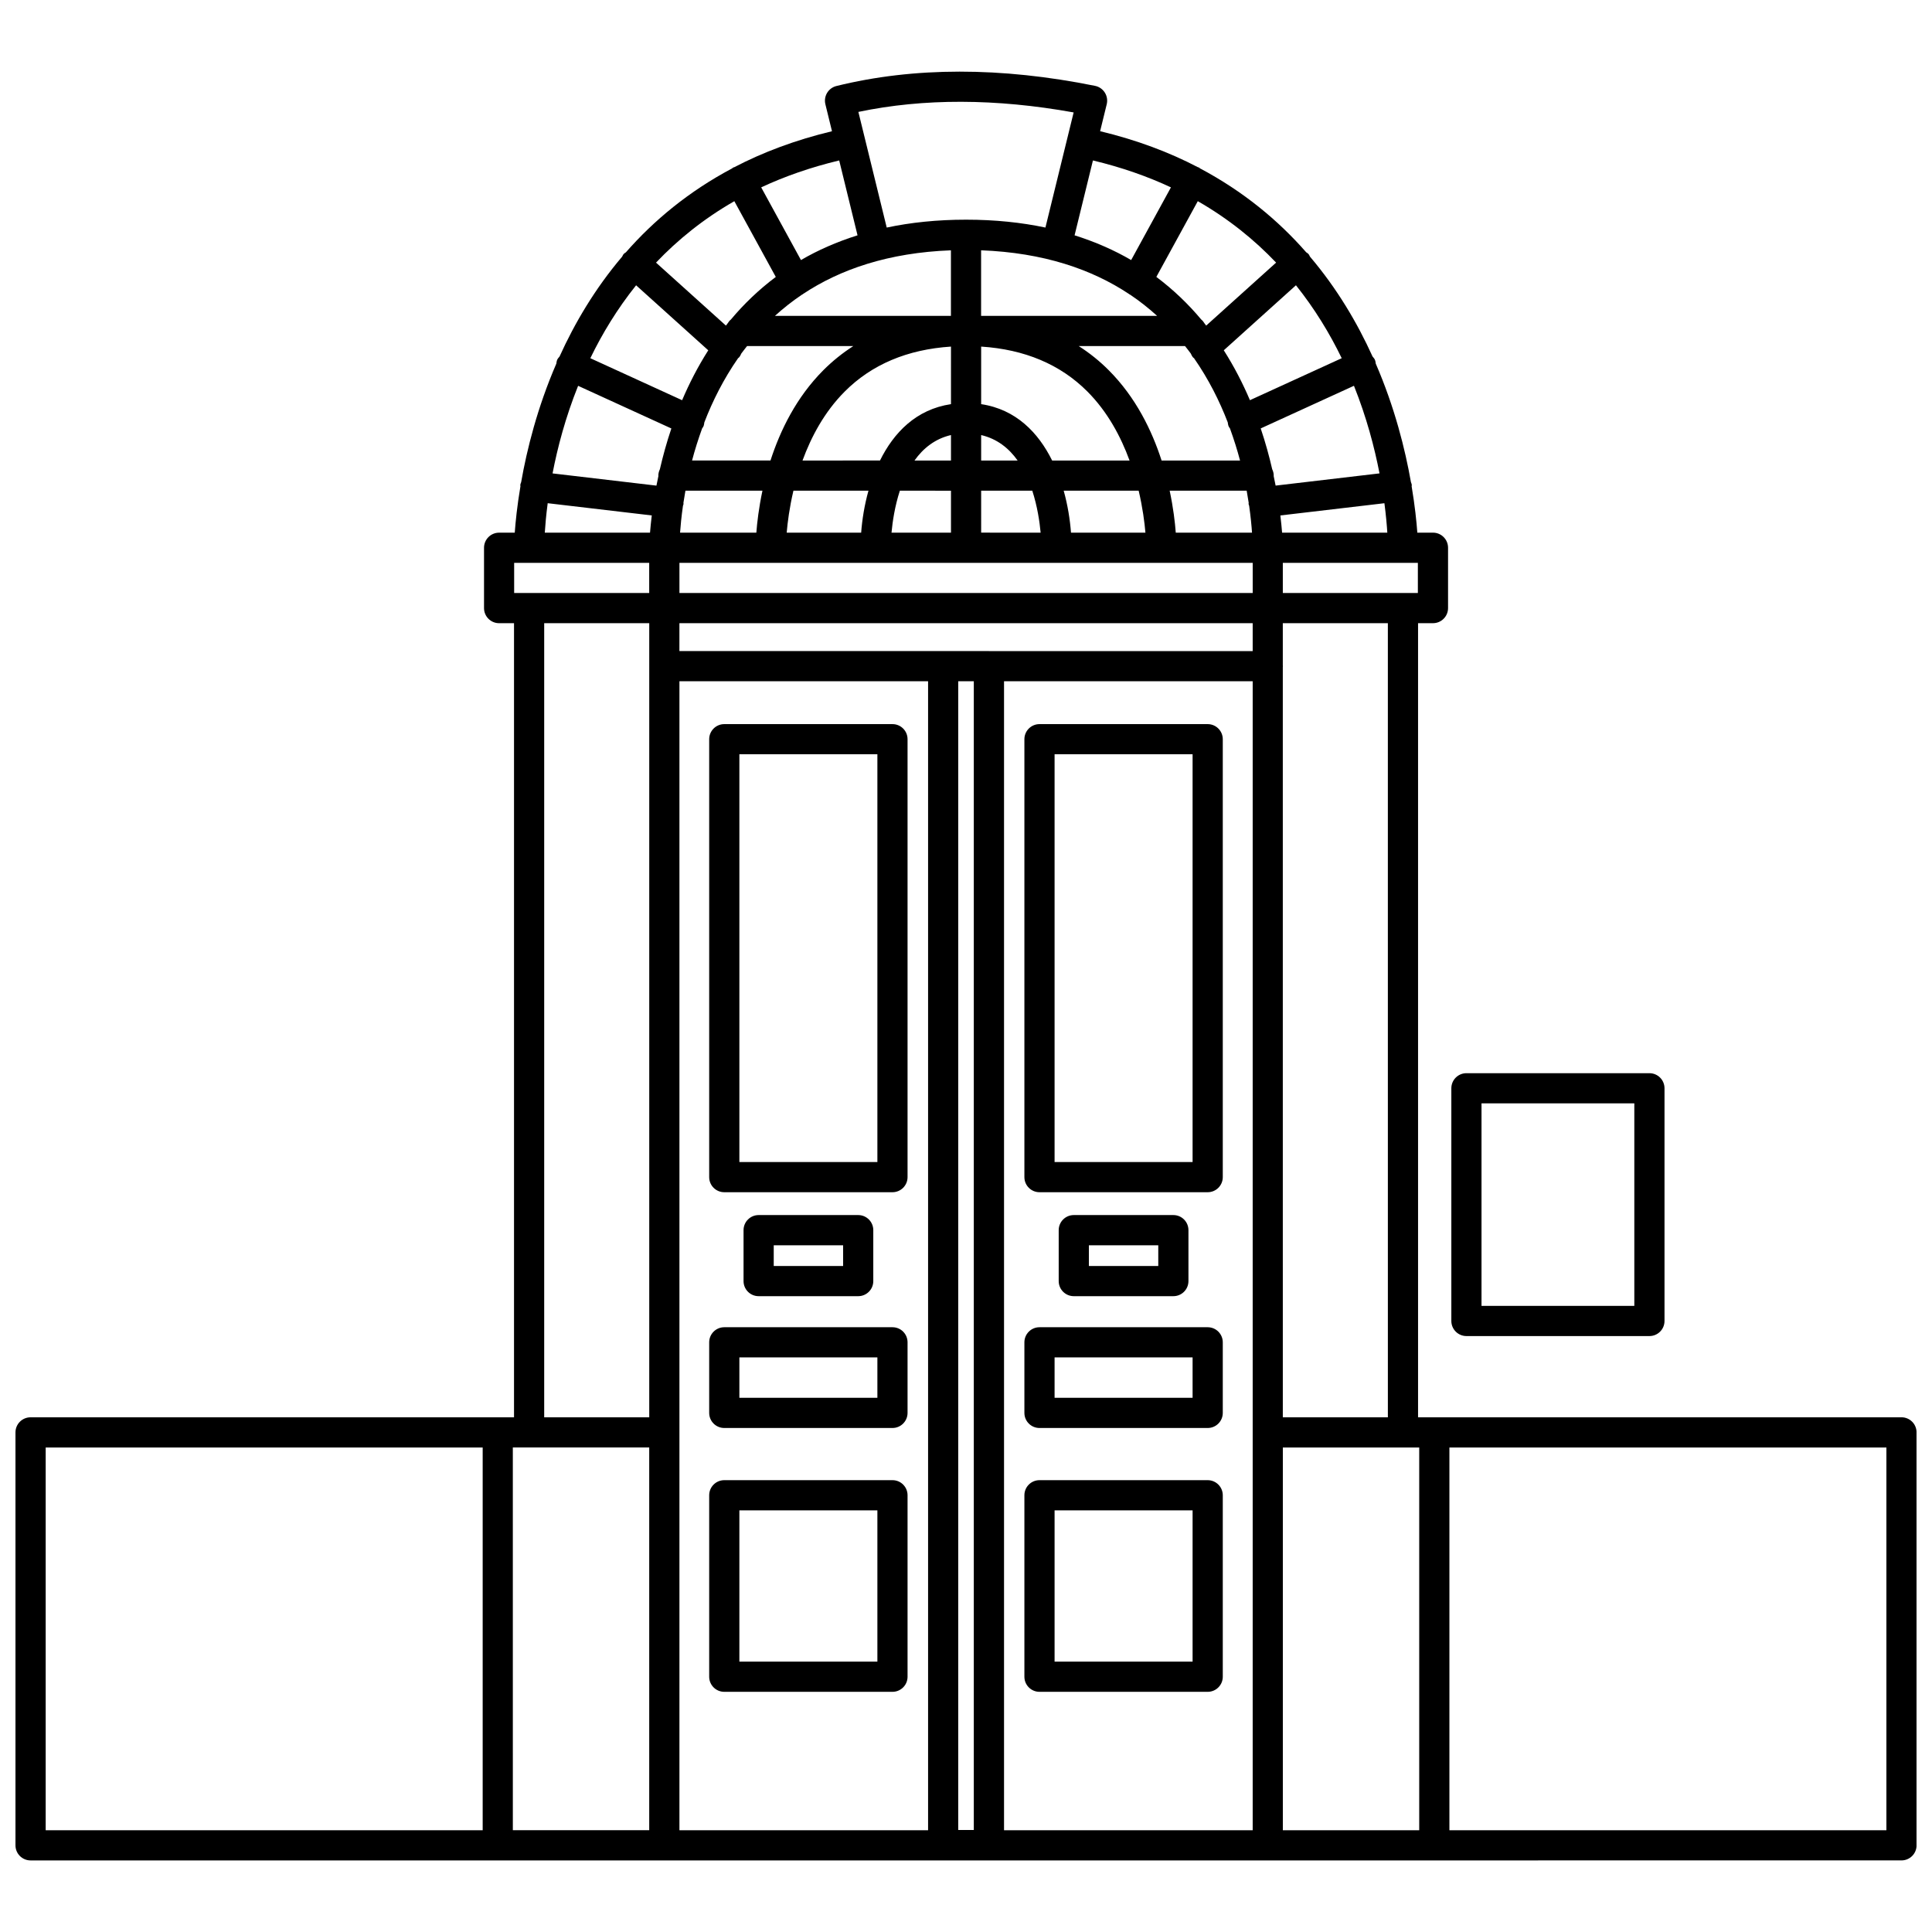 <?xml version="1.0" encoding="UTF-8"?>
<!-- Uploaded to: ICON Repo, www.iconrepo.com, Generator: ICON Repo Mixer Tools -->
<svg width="800px" height="800px" version="1.1" viewBox="144 144 512 512" xmlns="http://www.w3.org/2000/svg">
 <defs>
  <clipPath id="a">
   <path d="m148.09 162h503.81v476h-503.81z"/>
  </clipPath>
 </defs>
 <g clip-path="url(#a)">
  <path d="m647.91 519.6h-128.11v-210.45h3.949c2.211 0 4-1.789 4-4v-15.992c0-2.211-1.789-4-4-4h-4.144c-0.203-2.852-0.633-7.09-1.504-12.281 0-0.141 0.051-0.27 0.035-0.41-0.027-0.25-0.152-0.461-0.223-0.691-1.527-8.695-4.293-19.801-9.32-31.406-0.055-0.355-0.09-0.711-0.246-1.055-0.148-0.324-0.387-0.57-0.605-0.836-4.031-8.906-9.406-18.012-16.582-26.465-0.141-0.25-0.234-0.52-0.438-0.738-0.164-0.18-0.375-0.273-0.559-0.414-7.387-8.438-16.637-16.133-28.16-22.25-0.098-0.062-0.152-0.16-0.25-0.211-0.102-0.055-0.207-0.051-0.312-0.098-7.594-3.965-16.203-7.211-25.895-9.535l1.75-7.148c0.258-1.059 0.074-2.176-0.512-3.094-0.582-0.914-1.516-1.562-2.582-1.773-24.941-5.039-48-5.027-68.539 0.039-2.144 0.527-3.449 2.691-2.926 4.836l1.75 7.148c-9.695 2.328-18.305 5.57-25.895 9.535-0.102 0.043-0.211 0.043-0.312 0.098-0.102 0.055-0.16 0.152-0.25 0.211-11.523 6.113-20.777 13.816-28.16 22.246-0.188 0.145-0.398 0.234-0.562 0.418-0.199 0.223-0.297 0.492-0.438 0.738-7.18 8.453-12.551 17.562-16.586 26.465-0.215 0.266-0.457 0.508-0.605 0.832-0.156 0.344-0.191 0.699-0.246 1.055-5.027 11.609-7.793 22.715-9.32 31.406-0.07 0.23-0.195 0.441-0.223 0.691-0.016 0.145 0.035 0.273 0.031 0.41-0.871 5.191-1.301 9.43-1.504 12.281h-4.144c-2.211 0-4 1.789-4 4v15.992c0 2.211 1.789 4 4 4h3.949v210.45l-128.12-0.004c-2.211 0-4 1.789-4 4v109.43c0 2.211 1.789 4 4 4h327.86l167.95-0.004c2.211 0 4-1.789 4-4l-0.004-109.43c0-2.215-1.785-4-3.996-4zm-136.11 0h-27.84l-0.004-198.91c0-0.055 0.031-0.102 0.031-0.156 0-0.055-0.027-0.102-0.031-0.156v-11.234h27.84zm-227.59 7.996h31.84v101.43h-36.141l-0.004-101.43zm-3.953-226.44v-7.996h35.789v7.996zm16.949-54.91 24.711 11.301c-1.273 3.773-2.262 7.414-3.043 10.805-0.242 0.52-0.406 1.082-0.406 1.691 0 0.031 0.016 0.059 0.02 0.094-0.188 0.871-0.363 1.727-0.523 2.559l-27.531-3.238c1.309-6.816 3.41-14.828 6.773-23.211zm15.367-26.641 19.125 17.23c-2.769 4.348-5.055 8.812-6.93 13.223l-24.324-11.129c3.152-6.516 7.133-13.078 12.129-19.324zm43.961 2.477c0.047-0.023 0.102-0.031 0.148-0.059 0.059-0.031 0.094-0.094 0.148-0.125 9.812-6.516 22.609-10.938 39.176-11.562v17.371l-46.633-0.004c2.195-1.992 4.57-3.879 7.16-5.621zm86.648-0.184c0.055 0.035 0.09 0.094 0.148 0.125 0.047 0.027 0.102 0.035 0.152 0.059 2.59 1.738 4.965 3.625 7.156 5.621h-46.637v-17.371c16.57 0.629 29.363 5.051 39.18 11.566zm56.387 17.031-24.324 11.125c-1.875-4.41-4.16-8.871-6.93-13.223l19.125-17.23c4.992 6.25 8.973 12.812 12.129 19.328zm10.016 30.523-27.531 3.238c-0.16-0.832-0.336-1.688-0.523-2.559 0-0.031 0.02-0.059 0.02-0.094 0-0.613-0.16-1.176-0.406-1.695-0.781-3.391-1.77-7.031-3.043-10.805l24.711-11.301c3.359 8.391 5.457 16.402 6.773 23.215zm6.215 23.707h3.949v7.996h-35.789v-7.996zm-117.86 31.379h4.129v304.43h-4.129zm8.133-7.996h-82.023l0.004-7.391h151.92v7.394h-69.898zm-66.465-77.633c0.062-0.059 0.148-0.082 0.207-0.148 0.293-0.324 0.473-0.699 0.641-1.078 0.488-0.668 1.016-1.32 1.531-1.98h28.164c-2.863 1.836-5.527 3.969-7.977 6.426-7.141 7.168-11.402 15.914-13.988 23.91h-20.785c0.719-2.731 1.613-5.594 2.672-8.508 0.109-0.168 0.238-0.316 0.328-0.504 0.164-0.355 0.203-0.727 0.258-1.098 2.18-5.66 5.098-11.488 8.949-17.02zm118.43-3.207c0.516 0.656 1.043 1.309 1.531 1.98 0.168 0.379 0.348 0.754 0.641 1.078 0.059 0.066 0.145 0.09 0.207 0.148 3.852 5.531 6.769 11.359 8.949 17.023 0.051 0.367 0.094 0.738 0.258 1.098 0.082 0.188 0.215 0.336 0.328 0.504 1.059 2.914 1.953 5.777 2.672 8.508l-20.789 0.004c-2.582-8-6.844-16.746-13.988-23.91-2.445-2.461-5.113-4.594-7.977-6.426l28.168-0.004zm-133.98 57.457h151.92v7.996h-151.92zm56.203-8c0.262-2.871 0.863-6.969 2.211-11.121l13.547 0.004v11.121zm23.754-25.863c4.254 0.992 7.383 3.527 9.668 6.75h-9.668zm-7.996 6.746h-9.668c2.289-3.223 5.414-5.758 9.668-6.75zm7.996 7.996h13.551c1.348 4.152 1.945 8.25 2.211 11.121l-15.762-0.004zm23.809 11.121c-0.258-3.418-0.852-7.254-1.934-11.121h19.867c1.066 4.512 1.559 8.418 1.793 11.121zm-4.996-19.117c-3.656-7.383-9.574-13.559-18.812-14.938v-15.254c11.512 0.742 20.973 4.715 28.133 11.887 5.383 5.391 8.879 11.984 11.195 18.305zm-26.809-14.941c-9.246 1.383-15.16 7.559-18.812 14.938l-20.531 0.004c2.309-6.301 5.797-12.871 11.176-18.27 7.164-7.191 16.641-11.176 28.168-11.922zm-21.867 22.938c-1.082 3.867-1.68 7.699-1.934 11.121h-19.734c0.23-2.699 0.719-6.609 1.785-11.121zm81.438 11.121c-0.199-2.684-0.648-6.574-1.617-11.121h20.41c0.199 1.113 0.379 2.18 0.531 3.199 0.004 0.113-0.039 0.211-0.027 0.324 0.02 0.176 0.113 0.32 0.152 0.488 0.402 2.84 0.633 5.246 0.758 7.109zm-130.6-7.109c0.043-0.168 0.133-0.312 0.152-0.488 0.012-0.113-0.031-0.211-0.027-0.324 0.152-1.02 0.332-2.086 0.531-3.199h20.41c-0.965 4.547-1.414 8.441-1.617 11.121h-20.215c0.133-1.863 0.359-4.273 0.766-7.109zm-0.934 245.55v-199.06h65.895v304.49h-65.895zm86.023-199.06h65.895v304.49h-65.895zm73.688-39.379c-0.102-1.262-0.246-2.812-0.461-4.562l27.578-3.242c0.414 3.172 0.645 5.809 0.77 7.809h-27.887zm-1.586-71.566-18.527 16.691c-0.148-0.184-0.281-0.375-0.43-0.562-0.242-0.41-0.535-0.77-0.902-1.07-3.394-4.055-7.336-7.856-11.879-11.27l10.984-20.07c8.176 4.691 15.016 10.25 20.754 16.281zm-27.871-19.941-10.539 19.262c-4.473-2.606-9.469-4.809-14.996-6.555l4.863-19.84c7.606 1.82 14.48 4.234 20.672 7.133zm-25.785-19.859-7.477 30.508c-6.356-1.344-13.336-2.086-21.031-2.086s-14.68 0.746-21.027 2.09l-7.512-30.648c17.258-3.621 36.418-3.578 57.047 0.137zm-57.27 32.566c-5.523 1.738-10.52 3.945-14.992 6.555l-10.539-19.262c6.195-2.898 13.066-5.312 20.672-7.133zm-32.648-9.043 10.984 20.07c-4.543 3.406-8.484 7.215-11.879 11.27-0.367 0.301-0.66 0.656-0.902 1.066-0.148 0.184-0.281 0.375-0.43 0.562l-18.527-16.691c5.734-6.031 12.578-11.59 20.754-16.277zm-49.461 80.035 27.578 3.242c-0.211 1.754-0.359 3.297-0.461 4.562h-27.887c0.125-1.992 0.352-4.633 0.77-7.805zm-0.93 31.801h27.84v210.45h-27.84zm-132.11 218.45h115.81v101.43h-115.81zm327.86 0h36.141v101.43h-36.141zm159.95 101.43h-115.81v-101.43h115.81z"/>
 </g>
 <path d="m380.52 335.9h-44.578c-2.211 0-4 1.789-4 4v116.05c0 2.211 1.789 4 4 4h44.57c2.211 0 4-1.789 4-4v-116.05c0.004-2.211-1.781-4-3.992-4zm-4 116.05h-36.578v-108.06h36.574v108.06z"/>
 <path d="m380.52 495.73h-44.578c-2.211 0-4 1.789-4 4v18.703c0 2.211 1.789 4 4 4h44.57c2.211 0 4-1.789 4-4v-18.703c0.004-2.215-1.781-4-3.992-4zm-4 18.703h-36.578v-10.707h36.574v10.707z"/>
 <path d="m380.52 536.26h-44.578c-2.211 0-4 1.789-4 4v48.09c0 2.211 1.789 4 4 4h44.57c2.211 0 4-1.789 4-4v-48.09c0.004-2.211-1.781-4-3.992-4zm-4 48.09h-36.578v-40.09h36.574v40.09z"/>
 <path d="m371.43 487.5c2.211 0 4-1.789 4-4v-13.496c0-2.211-1.789-4-4-4h-26.383c-2.211 0-4 1.789-4 4v13.496c0 2.211 1.789 4 4 4zm-22.383-13.492h18.387v5.496h-18.387z"/>
 <path d="m464.05 335.9h-44.574c-2.211 0-4 1.789-4 4v116.05c0 2.211 1.789 4 4 4h44.574c2.211 0 4-1.789 4-4v-116.05c0-2.211-1.793-4-4-4zm-4 116.05h-36.574v-108.06h36.574z"/>
 <path d="m464.05 495.73h-44.574c-2.211 0-4 1.789-4 4v18.703c0 2.211 1.789 4 4 4h44.574c2.211 0 4-1.789 4-4v-18.703c0-2.215-1.793-4-4-4zm-4 18.703h-36.574v-10.707h36.574z"/>
 <path d="m464.05 536.26h-44.574c-2.211 0-4 1.789-4 4v48.09c0 2.211 1.789 4 4 4h44.574c2.211 0 4-1.789 4-4v-48.09c0-2.211-1.793-4-4-4zm-4 48.09h-36.574v-40.09h36.574z"/>
 <path d="m454.95 487.5c2.211 0 4-1.789 4-4v-13.496c0-2.211-1.789-4-4-4h-26.383c-2.211 0-4 1.789-4 4v13.496c0 2.211 1.789 4 4 4zm-22.383-13.492h18.387v5.496h-18.387z"/>
 <path d="m532.62 498.07h48.492c2.211 0 4-1.789 4-4v-61.664c0-2.211-1.789-4-4-4h-48.492c-2.211 0-4 1.789-4 4v61.664c0 2.207 1.789 4 4 4zm3.996-61.664h40.496v53.668h-40.496z"/>
</svg>